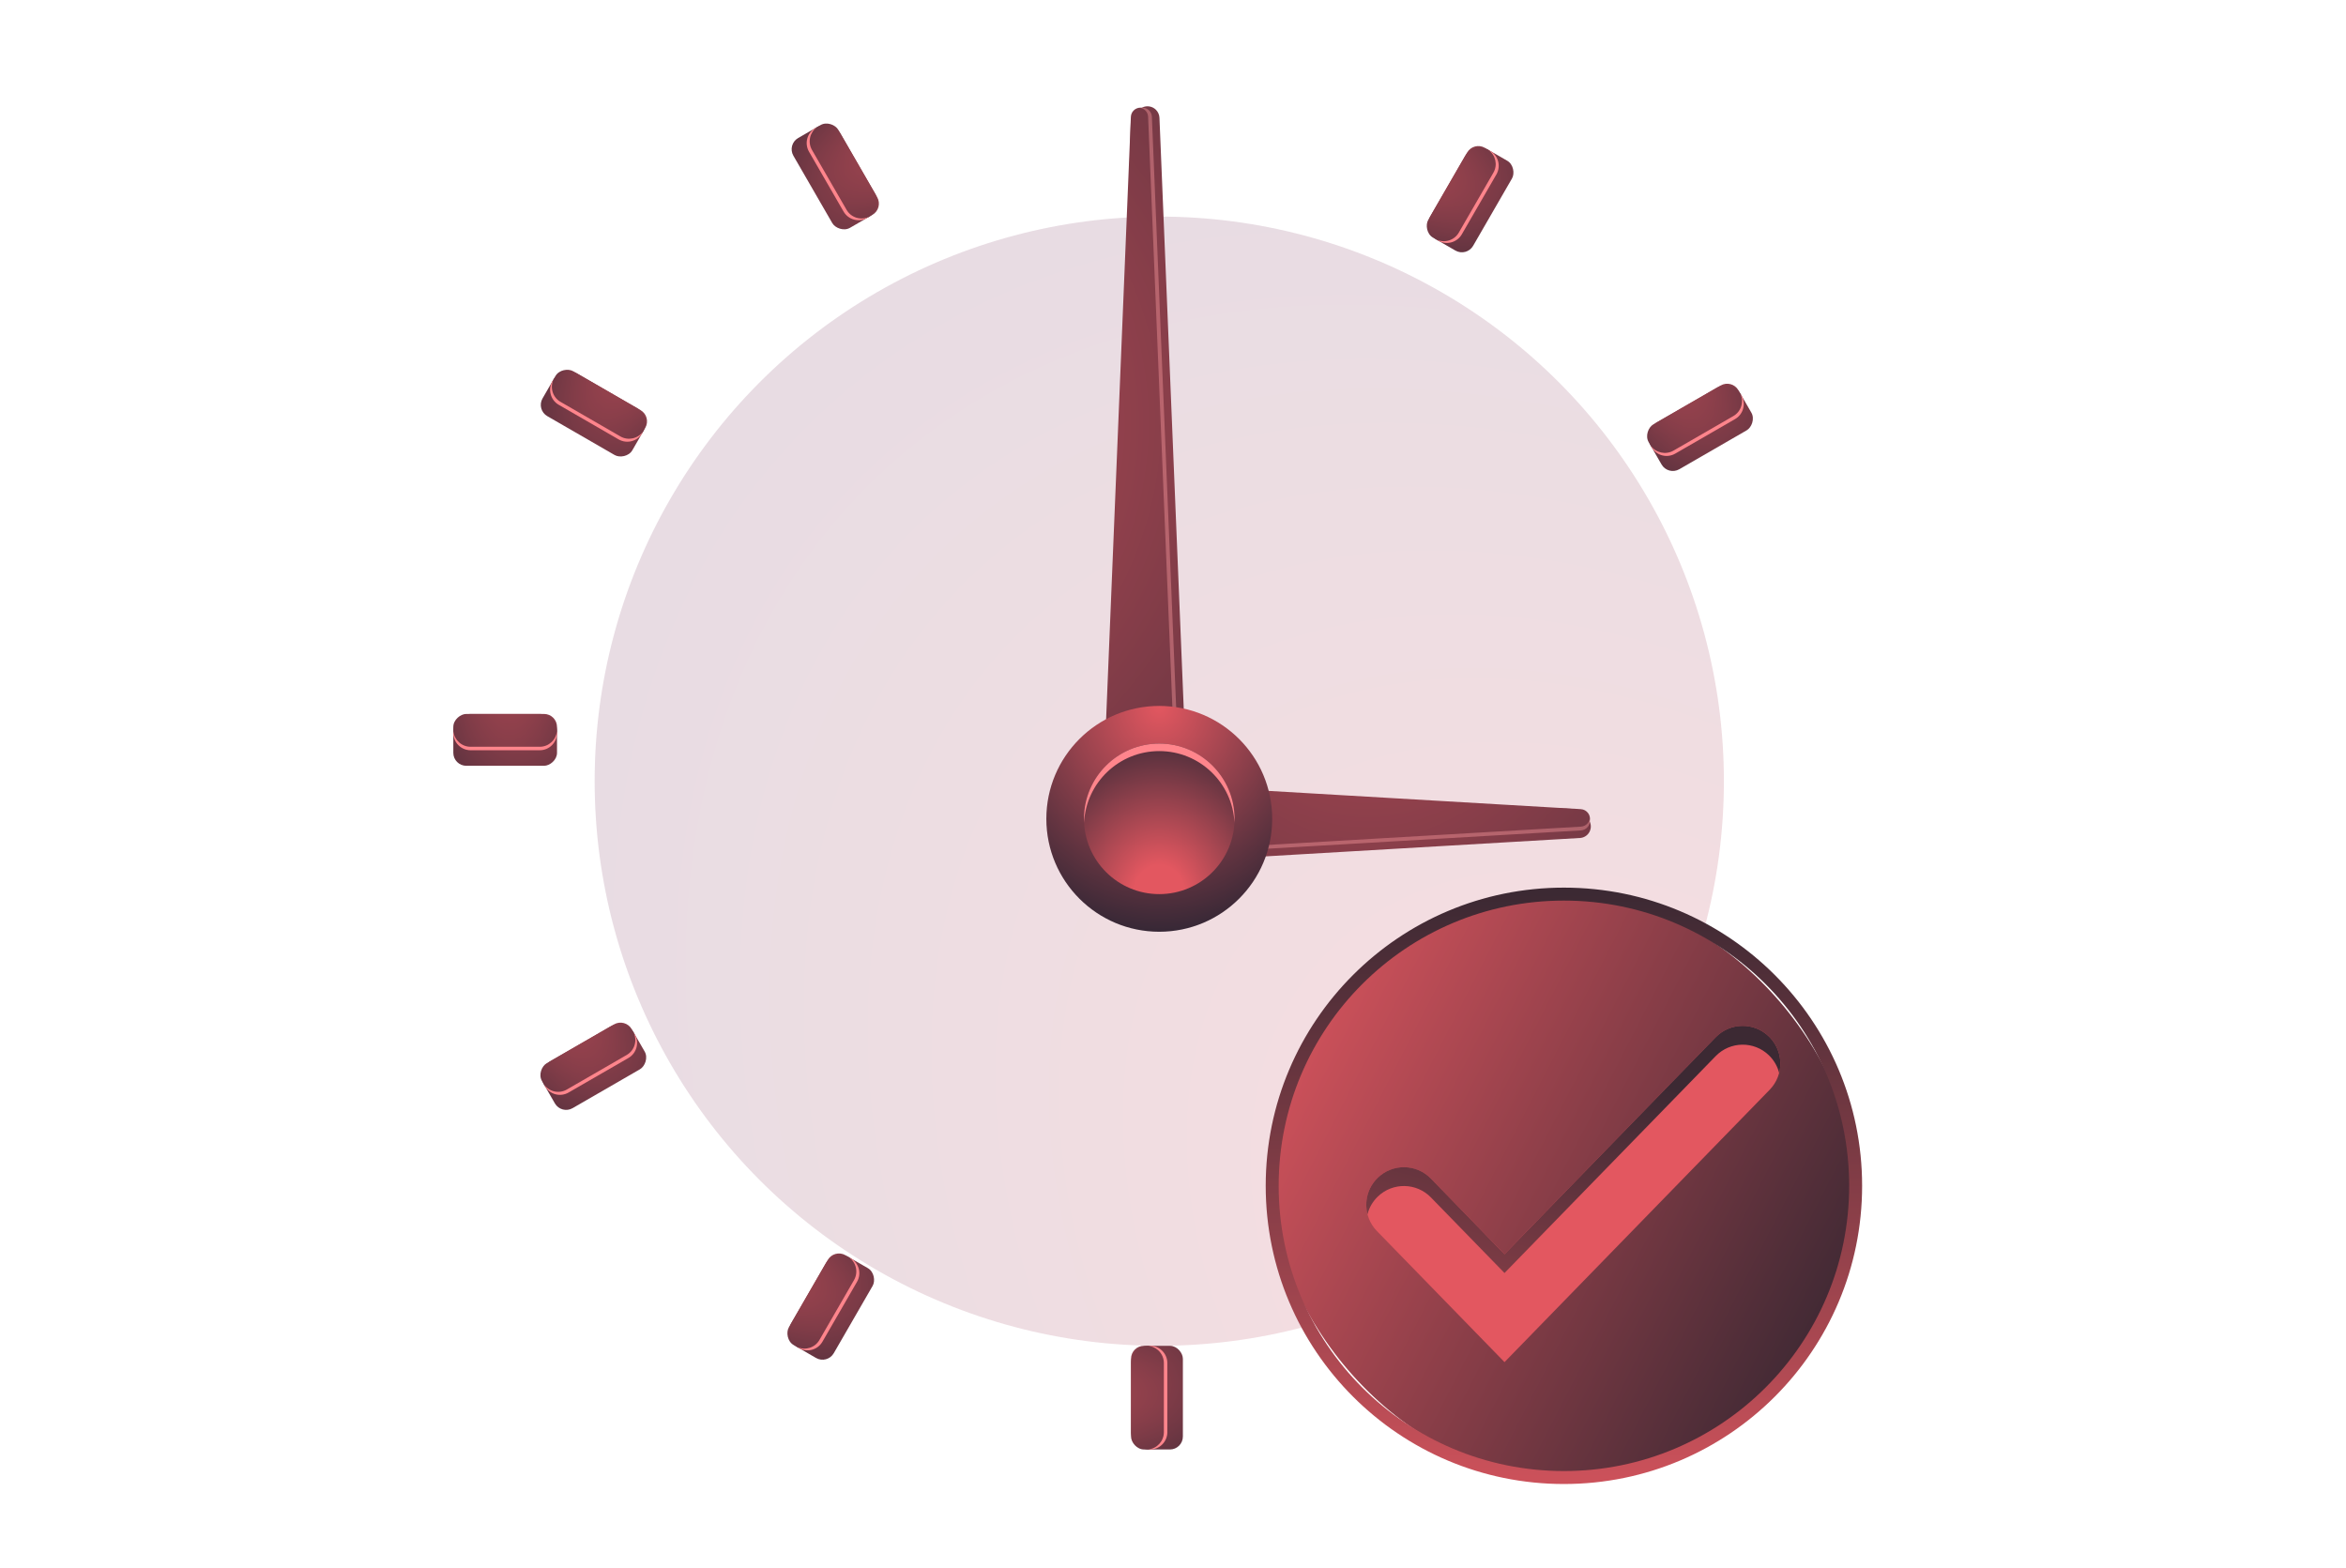 <svg width="181" height="121" viewBox="0 0 181 121" fill="none" xmlns="http://www.w3.org/2000/svg">
    <g filter="url(#filter0_bf_8973_377775)">
        <circle cx="89.441" cy="60.274" r="43.562" fill="url(#paint0_radial_8973_377775)" fill-opacity="0.2"/>
    </g>
    <path d="M87.242 9.463C87.254 9.009 87.516 8.599 87.921 8.396L88.118 8.298C88.474 8.12 88.904 8.19 89.185 8.471C89.349 8.635 89.445 8.855 89.455 9.086L91.498 58.804C91.564 60.398 90.289 61.726 88.694 61.726C87.114 61.726 85.846 60.422 85.889 58.843L87.242 9.463Z" fill="url(#paint1_radial_8973_377775)"/>
    <path d="M87.25 9.014C87.258 8.829 87.335 8.653 87.466 8.522C87.754 8.234 88.222 8.234 88.51 8.522C88.641 8.653 88.718 8.829 88.726 9.014L90.773 58.824C90.838 60.407 89.572 61.726 87.988 61.726C86.404 61.726 85.138 60.407 85.203 58.824L87.25 9.014Z" fill="url(#paint2_radial_8973_377775)"/>
    <g filter="url(#filter1_f_8973_377775)">
        <path fill-rule="evenodd" clip-rule="evenodd" d="M87.988 61.722C88.036 61.725 88.084 61.726 88.133 61.726C89.717 61.726 90.983 60.407 90.918 58.824L88.871 9.014C88.863 8.829 88.786 8.653 88.655 8.522C88.474 8.341 88.222 8.274 87.988 8.32C88.126 8.348 88.258 8.415 88.365 8.522C88.496 8.653 88.573 8.829 88.58 9.014L90.627 58.824C90.69 60.359 89.503 61.645 87.988 61.722Z" fill="#FF9DA3" fill-opacity="0.4"/>
    </g>
    <path d="M121.452 62.418C121.98 62.438 122.442 62.78 122.618 63.279L122.686 63.472C122.781 63.743 122.739 64.044 122.574 64.279C122.418 64.501 122.169 64.639 121.898 64.655L88.011 66.637C86.423 66.73 85.084 65.467 85.084 63.876C85.084 62.306 86.389 61.051 87.958 61.112L121.452 62.418Z" fill="url(#paint3_radial_8973_377775)"/>
    <path d="M121.966 62.431C122.194 62.444 122.404 62.561 122.535 62.748C122.716 63.006 122.716 63.35 122.535 63.608C122.404 63.795 122.194 63.912 121.966 63.925L87.983 65.913C86.41 66.005 85.084 64.754 85.084 63.178C85.084 61.602 86.41 60.352 87.983 60.444L121.966 62.431Z" fill="url(#paint4_radial_8973_377775)"/>
    <g filter="url(#filter2_f_8973_377775)">
        <path fill-rule="evenodd" clip-rule="evenodd" d="M122.657 63.178C122.637 63.279 122.597 63.376 122.535 63.463C122.404 63.65 122.195 63.767 121.967 63.78L87.983 65.767C86.459 65.856 85.167 64.685 85.088 63.178C85.085 63.226 85.084 63.275 85.084 63.323C85.084 64.899 86.41 66.15 87.983 66.058L121.967 64.071C122.195 64.057 122.404 63.941 122.535 63.754C122.655 63.583 122.696 63.374 122.657 63.178Z" fill="#FF9DA3" fill-opacity="0.4"/>
    </g>
    <circle cx="89.44" cy="63.178" r="8.712" fill="url(#paint5_radial_8973_377775)"/>
    <circle cx="89.441" cy="63.178" r="5.808" fill="url(#paint6_radial_8973_377775)"/>
    <g filter="url(#filter3_f_8973_377775)">
        <path fill-rule="evenodd" clip-rule="evenodd" d="M95.242 63.469C95.246 63.373 95.249 63.276 95.249 63.178C95.249 59.97 92.648 57.37 89.441 57.37C86.233 57.37 83.632 59.97 83.632 63.178C83.632 63.275 83.635 63.372 83.639 63.468C83.791 60.395 86.33 57.951 89.441 57.951C92.551 57.951 95.091 60.396 95.242 63.469Z" fill="#FF858C"/>
    </g>
    <rect x="98.153" y="68.986" width="45.014" height="45.014" rx="22.507" fill="url(#paint7_linear_8973_377775)"/>
    <circle cx="120.66" cy="91.493" r="22.507" stroke="url(#paint8_linear_8973_377775)" stroke-linecap="round"/>
    <path fill-rule="evenodd" clip-rule="evenodd" d="M136.48 79.974C137.629 81.093 137.654 82.931 136.535 84.081L116.077 105.095L106.236 94.987C105.118 93.838 105.142 91.999 106.291 90.88C107.441 89.762 109.279 89.786 110.398 90.936L116.077 96.768L132.373 80.029C133.492 78.88 135.331 78.855 136.48 79.974Z" fill="#E35760"/>
    <path fill-rule="evenodd" clip-rule="evenodd" d="M137.267 82.781C137.517 81.805 137.253 80.727 136.48 79.974C135.331 78.855 133.492 78.879 132.373 80.029L116.077 96.768L110.398 90.935C109.279 89.786 107.441 89.761 106.291 90.88C105.518 91.633 105.254 92.712 105.505 93.687C105.633 93.189 105.895 92.718 106.291 92.332C107.441 91.213 109.279 91.238 110.398 92.387L116.077 98.22L132.373 81.481C133.492 80.332 135.331 80.307 136.48 81.426C136.876 81.811 137.138 82.282 137.267 82.781Z" fill="url(#paint9_linear_8973_377775)"/>
    <rect x="87.262" y="103.836" width="4" height="8" rx="1" fill="url(#paint10_radial_8973_377775)"/>
    <rect x="87.262" y="103.836" width="2.667" height="8" rx="1.333" fill="url(#paint11_radial_8973_377775)"/>
    <g filter="url(#filter4_f_8973_377775)">
        <path fill-rule="evenodd" clip-rule="evenodd" d="M88.596 111.829C88.64 111.833 88.684 111.836 88.729 111.836C89.466 111.836 90.062 111.239 90.062 110.502V105.169C90.062 104.433 89.466 103.836 88.729 103.836C88.684 103.836 88.64 103.838 88.596 103.842C89.269 103.909 89.796 104.478 89.796 105.169V110.502C89.796 111.194 89.269 111.762 88.596 111.829Z" fill="#FF858C"/>
    </g>
    <rect x="113.691" y="10.904" width="4" height="8" rx="1" transform="rotate(30 113.691 10.904)" fill="url(#paint12_radial_8973_377775)"/>
    <rect x="113.691" y="10.904" width="2.667" height="8" rx="1.333" transform="rotate(30 113.691 10.904)" fill="url(#paint13_radial_8973_377775)"/>
    <g filter="url(#filter5_f_8973_377775)">
        <path fill-rule="evenodd" clip-rule="evenodd" d="M114.843 11.576C115.393 11.971 115.565 12.727 115.219 13.325L112.552 17.944C112.207 18.543 111.467 18.772 110.85 18.493C110.886 18.519 110.923 18.543 110.962 18.565C111.6 18.934 112.415 18.715 112.784 18.077L115.45 13.459C115.818 12.821 115.6 12.006 114.962 11.637C114.923 11.615 114.883 11.595 114.843 11.576Z" fill="#FF858C"/>
    </g>
    <rect x="64.362" y="96.347" width="4" height="8" rx="1" transform="rotate(30 64.362 96.347)" fill="url(#paint14_radial_8973_377775)"/>
    <rect x="64.362" y="96.347" width="2.667" height="8" rx="1.333" transform="rotate(30 64.362 96.347)" fill="url(#paint15_radial_8973_377775)"/>
    <g filter="url(#filter6_f_8973_377775)">
        <path fill-rule="evenodd" clip-rule="evenodd" d="M65.51 97.017C66.062 97.411 66.235 98.168 65.888 98.768L63.222 103.387C62.877 103.985 62.139 104.214 61.523 103.938C61.558 103.963 61.594 103.986 61.632 104.008C62.27 104.376 63.085 104.158 63.454 103.52L66.12 98.901C66.488 98.263 66.27 97.448 65.632 97.08C65.592 97.056 65.551 97.036 65.51 97.017Z" fill="#FF858C"/>
    </g>
    <rect x="133.623" y="29.241" width="4" height="8" rx="1" transform="rotate(60 133.623 29.241)" fill="url(#paint16_radial_8973_377775)"/>
    <rect x="133.623" y="29.241" width="2.667" height="8" rx="1.333" transform="rotate(60 133.623 29.241)" fill="url(#paint17_radial_8973_377775)"/>
    <g filter="url(#filter7_f_8973_377775)">
        <path fill-rule="evenodd" clip-rule="evenodd" d="M127.365 34.39C127.384 34.431 127.405 34.471 127.427 34.511C127.796 35.149 128.611 35.367 129.249 34.999L133.868 32.332C134.505 31.964 134.724 31.149 134.356 30.511C134.333 30.473 134.31 30.436 134.284 30.401C134.562 31.017 134.332 31.755 133.734 32.101L129.116 34.767C128.516 35.113 127.76 34.941 127.365 34.39Z" fill="#FF858C"/>
    </g>
    <rect x="48.239" y="78.537" width="4" height="7.999" rx="1" transform="rotate(60 48.239 78.537)" fill="url(#paint18_radial_8973_377775)"/>
    <rect x="48.239" y="78.537" width="2.667" height="7.999" rx="1.333" transform="rotate(60 48.239 78.537)" fill="url(#paint19_radial_8973_377775)"/>
    <g filter="url(#filter8_f_8973_377775)">
        <path fill-rule="evenodd" clip-rule="evenodd" d="M41.982 83.686C42.001 83.727 42.022 83.767 42.044 83.807C42.413 84.445 43.228 84.663 43.866 84.295L48.484 81.629C49.122 81.261 49.34 80.445 48.972 79.808C48.95 79.769 48.926 79.733 48.901 79.697C49.178 80.314 48.949 81.052 48.351 81.397L43.733 84.064C43.133 84.41 42.377 84.237 41.982 83.686Z" fill="#FF858C"/>
    </g>
    <rect x="42.975" y="55.085" width="4" height="8" rx="1" transform="rotate(90 42.975 55.085)" fill="url(#paint20_radial_8973_377775)"/>
    <rect x="42.975" y="55.085" width="2.667" height="8" rx="1.333" transform="rotate(90 42.975 55.085)" fill="url(#paint21_radial_8973_377775)"/>
    <g filter="url(#filter9_f_8973_377775)">
        <path fill-rule="evenodd" clip-rule="evenodd" d="M34.981 56.419C34.977 56.463 34.975 56.508 34.975 56.553C34.975 57.289 35.572 57.886 36.308 57.886L41.641 57.886C42.378 57.886 42.975 57.289 42.975 56.553C42.975 56.508 42.972 56.463 42.968 56.419C42.901 57.092 42.332 57.618 41.641 57.618L36.308 57.618C35.617 57.618 35.048 57.092 34.981 56.419Z" fill="#FF858C"/>
    </g>
    <rect x="50.286" y="32.143" width="4" height="8" rx="1" transform="rotate(120 50.286 32.143)" fill="url(#paint22_radial_8973_377775)"/>
    <rect x="50.286" y="32.143" width="2.667" height="8" rx="1.333" transform="rotate(120 50.286 32.143)" fill="url(#paint23_radial_8973_377775)"/>
    <g filter="url(#filter10_f_8973_377775)">
        <path fill-rule="evenodd" clip-rule="evenodd" d="M42.698 29.299C42.671 29.335 42.647 29.374 42.623 29.414C42.255 30.052 42.474 30.867 43.111 31.235L47.73 33.902C48.368 34.27 49.183 34.052 49.551 33.414C49.573 33.376 49.593 33.338 49.611 33.299C49.215 33.846 48.462 34.017 47.864 33.672L43.245 31.005C42.645 30.659 42.416 29.916 42.698 29.299Z" fill="#FF858C"/>
    </g>
    <rect x="68.176" y="16.077" width="4" height="8" rx="1" transform="rotate(150 68.176 16.077)" fill="url(#paint24_radial_8973_377775)"/>
    <rect x="68.176" y="16.077" width="2.667" height="8" rx="1.333" transform="rotate(150 68.176 16.077)" fill="url(#paint25_radial_8973_377775)"/>
    <g filter="url(#filter11_f_8973_377775)">
        <path fill-rule="evenodd" clip-rule="evenodd" d="M63.025 9.821C62.985 9.839 62.944 9.86 62.905 9.883C62.267 10.251 62.049 11.066 62.417 11.704L65.084 16.323C65.452 16.96 66.267 17.179 66.905 16.811C66.944 16.788 66.98 16.765 67.016 16.739C66.399 17.017 65.66 16.788 65.315 16.189L62.648 11.571C62.302 10.972 62.474 10.216 63.025 9.821Z" fill="#FF858C"/>
    </g>
    <defs>
        <filter id="filter0_bf_8973_377775" x="29.479" y="0.312" width="119.923" height="119.923" filterUnits="userSpaceOnUse" color-interpolation-filters="sRGB">
            <feFlood flood-opacity="0" result="BackgroundImageFix"/>
            <feGaussianBlur in="BackgroundImageFix" stdDeviation="1.45"/>
            <feComposite in2="SourceAlpha" operator="in" result="effect1_backgroundBlur_8973_377775"/>
            <feBlend mode="normal" in="SourceGraphic" in2="effect1_backgroundBlur_8973_377775" result="shape"/>
            <feGaussianBlur stdDeviation="8.2" result="effect2_foregroundBlur_8973_377775"/>
        </filter>
        <filter id="filter1_f_8973_377775" x="87.888" y="8.206" width="3.133" height="53.62" filterUnits="userSpaceOnUse" color-interpolation-filters="sRGB">
            <feFlood flood-opacity="0" result="BackgroundImageFix"/>
            <feBlend mode="normal" in="SourceGraphic" in2="BackgroundImageFix" result="shape"/>
            <feGaussianBlur stdDeviation="0.05" result="effect1_foregroundBlur_8973_377775"/>
        </filter>
        <filter id="filter2_f_8973_377775" x="84.984" y="63.078" width="37.787" height="3.085" filterUnits="userSpaceOnUse" color-interpolation-filters="sRGB">
            <feFlood flood-opacity="0" result="BackgroundImageFix"/>
            <feBlend mode="normal" in="SourceGraphic" in2="BackgroundImageFix" result="shape"/>
            <feGaussianBlur stdDeviation="0.05" result="effect1_foregroundBlur_8973_377775"/>
        </filter>
        <filter id="filter3_f_8973_377775" x="83.532" y="57.27" width="11.816" height="6.299" filterUnits="userSpaceOnUse" color-interpolation-filters="sRGB">
            <feFlood flood-opacity="0" result="BackgroundImageFix"/>
            <feBlend mode="normal" in="SourceGraphic" in2="BackgroundImageFix" result="shape"/>
            <feGaussianBlur stdDeviation="0.05" result="effect1_foregroundBlur_8973_377775"/>
        </filter>
        <filter id="filter4_f_8973_377775" x="88.496" y="103.736" width="1.667" height="8.2" filterUnits="userSpaceOnUse" color-interpolation-filters="sRGB">
            <feFlood flood-opacity="0" result="BackgroundImageFix"/>
            <feBlend mode="normal" in="SourceGraphic" in2="BackgroundImageFix" result="shape"/>
            <feGaussianBlur stdDeviation="0.05" result="effect1_foregroundBlur_8973_377775"/>
        </filter>
        <filter id="filter5_f_8973_377775" x="110.75" y="11.476" width="4.979" height="7.368" filterUnits="userSpaceOnUse" color-interpolation-filters="sRGB">
            <feFlood flood-opacity="0" result="BackgroundImageFix"/>
            <feBlend mode="normal" in="SourceGraphic" in2="BackgroundImageFix" result="shape"/>
            <feGaussianBlur stdDeviation="0.05" result="effect1_foregroundBlur_8973_377775"/>
        </filter>
        <filter id="filter6_f_8973_377775" x="61.423" y="96.917" width="4.976" height="7.37" filterUnits="userSpaceOnUse" color-interpolation-filters="sRGB">
            <feFlood flood-opacity="0" result="BackgroundImageFix"/>
            <feBlend mode="normal" in="SourceGraphic" in2="BackgroundImageFix" result="shape"/>
            <feGaussianBlur stdDeviation="0.05" result="effect1_foregroundBlur_8973_377775"/>
        </filter>
        <filter id="filter7_f_8973_377775" x="127.265" y="30.3" width="7.369" height="4.977" filterUnits="userSpaceOnUse" color-interpolation-filters="sRGB">
            <feFlood flood-opacity="0" result="BackgroundImageFix"/>
            <feBlend mode="normal" in="SourceGraphic" in2="BackgroundImageFix" result="shape"/>
            <feGaussianBlur stdDeviation="0.05" result="effect1_foregroundBlur_8973_377775"/>
        </filter>
        <filter id="filter8_f_8973_377775" x="41.882" y="79.597" width="7.368" height="4.977" filterUnits="userSpaceOnUse" color-interpolation-filters="sRGB">
            <feFlood flood-opacity="0" result="BackgroundImageFix"/>
            <feBlend mode="normal" in="SourceGraphic" in2="BackgroundImageFix" result="shape"/>
            <feGaussianBlur stdDeviation="0.05" result="effect1_foregroundBlur_8973_377775"/>
        </filter>
        <filter id="filter9_f_8973_377775" x="34.875" y="56.319" width="8.2" height="1.667" filterUnits="userSpaceOnUse" color-interpolation-filters="sRGB">
            <feFlood flood-opacity="0" result="BackgroundImageFix"/>
            <feBlend mode="normal" in="SourceGraphic" in2="BackgroundImageFix" result="shape"/>
            <feGaussianBlur stdDeviation="0.05" result="effect1_foregroundBlur_8973_377775"/>
        </filter>
        <filter id="filter10_f_8973_377775" x="42.344" y="29.199" width="7.367" height="4.982" filterUnits="userSpaceOnUse" color-interpolation-filters="sRGB">
            <feFlood flood-opacity="0" result="BackgroundImageFix"/>
            <feBlend mode="normal" in="SourceGraphic" in2="BackgroundImageFix" result="shape"/>
            <feGaussianBlur stdDeviation="0.05" result="effect1_foregroundBlur_8973_377775"/>
        </filter>
        <filter id="filter11_f_8973_377775" x="62.138" y="9.721" width="4.977" height="7.369" filterUnits="userSpaceOnUse" color-interpolation-filters="sRGB">
            <feFlood flood-opacity="0" result="BackgroundImageFix"/>
            <feBlend mode="normal" in="SourceGraphic" in2="BackgroundImageFix" result="shape"/>
            <feGaussianBlur stdDeviation="0.05" result="effect1_foregroundBlur_8973_377775"/>
        </filter>
        <radialGradient id="paint0_radial_8973_377775" cx="0" cy="0" r="1" gradientUnits="userSpaceOnUse" gradientTransform="translate(130.343 100.727) rotate(-135.153) scale(119.133 83.436)">
            <stop stop-color="#E35760"/>
            <stop offset="1" stop-color="#7A5178"/>
        </radialGradient>
        <radialGradient id="paint1_radial_8973_377775" cx="0" cy="0" r="1" gradientUnits="userSpaceOnUse" gradientTransform="translate(48.347 32.624) scale(83.928 67.026)">
            <stop stop-color="#E35760"/>
            <stop offset="1" stop-color="#302634"/>
        </radialGradient>
        <radialGradient id="paint2_radial_8973_377775" cx="0" cy="0" r="1" gradientUnits="userSpaceOnUse" gradientTransform="translate(47.621 32.624) scale(83.928 67.026)">
            <stop stop-color="#E35760"/>
            <stop offset="1" stop-color="#302634"/>
        </radialGradient>
        <radialGradient id="paint3_radial_8973_377775" cx="0" cy="0" r="1" gradientUnits="userSpaceOnUse" gradientTransform="translate(105.534 23.537) rotate(90) scale(83.928 47.099)">
            <stop stop-color="#E35760"/>
            <stop offset="1" stop-color="#302634"/>
        </radialGradient>
        <radialGradient id="paint4_radial_8973_377775" cx="0" cy="0" r="1" gradientUnits="userSpaceOnUse" gradientTransform="translate(105.534 22.811) rotate(90) scale(83.928 47.099)">
            <stop stop-color="#E35760"/>
            <stop offset="1" stop-color="#302634"/>
        </radialGradient>
        <radialGradient id="paint5_radial_8973_377775" cx="0" cy="0" r="1" gradientUnits="userSpaceOnUse" gradientTransform="translate(89.456 54.466) rotate(90) scale(18.076 15.855)">
            <stop stop-color="#E35760"/>
            <stop offset="1" stop-color="#302634"/>
        </radialGradient>
        <radialGradient id="paint6_radial_8973_377775" cx="0" cy="0" r="1" gradientUnits="userSpaceOnUse" gradientTransform="translate(89.441 68.986) rotate(-90) scale(13.746 12.057)">
            <stop offset="0.162" stop-color="#E35760"/>
            <stop offset="1" stop-color="#302634"/>
        </radialGradient>
        <linearGradient id="paint7_linear_8973_377775" x1="98.153" y1="68.986" x2="152.056" y2="96.728" gradientUnits="userSpaceOnUse">
            <stop stop-color="#E35760"/>
            <stop offset="1" stop-color="#2A232E"/>
        </linearGradient>
        <linearGradient id="paint8_linear_8973_377775" x1="120.66" y1="68.986" x2="120.66" y2="114" gradientUnits="userSpaceOnUse">
            <stop stop-color="#3C2933"/>
            <stop offset="1" stop-color="#CB515A"/>
        </linearGradient>
        <linearGradient id="paint9_linear_8973_377775" x1="119.934" y1="81.329" x2="109.769" y2="118.356" gradientUnits="userSpaceOnUse">
            <stop stop-color="#3C2933"/>
            <stop offset="1" stop-color="#CB515A"/>
        </linearGradient>
        <radialGradient id="paint10_radial_8973_377775" cx="0" cy="0" r="1" gradientUnits="userSpaceOnUse" gradientTransform="translate(73.929 106.502) rotate(1.302) scale(29.341 11.551)">
            <stop stop-color="#E35760"/>
            <stop offset="1" stop-color="#302634"/>
        </radialGradient>
        <radialGradient id="paint11_radial_8973_377775" cx="0" cy="0" r="1" gradientUnits="userSpaceOnUse" gradientTransform="translate(70.062 107.502) scale(38.533 9.98)">
            <stop stop-color="#E35760"/>
            <stop offset="1" stop-color="#302634"/>
        </radialGradient>
        <radialGradient id="paint12_radial_8973_377775" cx="0" cy="0" r="1" gradientUnits="userSpaceOnUse" gradientTransform="translate(100.358 13.571) rotate(1.302) scale(29.341 11.55)">
            <stop stop-color="#E35760"/>
            <stop offset="1" stop-color="#302634"/>
        </radialGradient>
        <radialGradient id="paint13_radial_8973_377775" cx="0" cy="0" r="1" gradientUnits="userSpaceOnUse" gradientTransform="translate(96.492 14.571) scale(38.533 9.98)">
            <stop stop-color="#E35760"/>
            <stop offset="1" stop-color="#302634"/>
        </radialGradient>
        <radialGradient id="paint14_radial_8973_377775" cx="0" cy="0" r="1" gradientUnits="userSpaceOnUse" gradientTransform="translate(51.029 99.013) rotate(1.302) scale(29.341 11.551)">
            <stop stop-color="#E35760"/>
            <stop offset="1" stop-color="#302634"/>
        </radialGradient>
        <radialGradient id="paint15_radial_8973_377775" cx="0" cy="0" r="1" gradientUnits="userSpaceOnUse" gradientTransform="translate(47.162 100.013) scale(38.533 9.98)">
            <stop stop-color="#E35760"/>
            <stop offset="1" stop-color="#302634"/>
        </radialGradient>
        <radialGradient id="paint16_radial_8973_377775" cx="0" cy="0" r="1" gradientUnits="userSpaceOnUse" gradientTransform="translate(120.289 31.907) rotate(1.302) scale(29.341 11.551)">
            <stop stop-color="#E35760"/>
            <stop offset="1" stop-color="#302634"/>
        </radialGradient>
        <radialGradient id="paint17_radial_8973_377775" cx="0" cy="0" r="1" gradientUnits="userSpaceOnUse" gradientTransform="translate(116.423 32.907) scale(38.533 9.98)">
            <stop stop-color="#E35760"/>
            <stop offset="1" stop-color="#302634"/>
        </radialGradient>
        <radialGradient id="paint18_radial_8973_377775" cx="0" cy="0" r="1" gradientUnits="userSpaceOnUse" gradientTransform="translate(34.906 81.203) rotate(1.302) scale(29.341 11.55)">
            <stop stop-color="#E35760"/>
            <stop offset="1" stop-color="#302634"/>
        </radialGradient>
        <radialGradient id="paint19_radial_8973_377775" cx="0" cy="0" r="1" gradientUnits="userSpaceOnUse" gradientTransform="translate(31.039 82.203) scale(38.533 9.979)">
            <stop stop-color="#E35760"/>
            <stop offset="1" stop-color="#302634"/>
        </radialGradient>
        <radialGradient id="paint20_radial_8973_377775" cx="0" cy="0" r="1" gradientUnits="userSpaceOnUse" gradientTransform="translate(29.641 57.752) rotate(1.302) scale(29.341 11.551)">
            <stop stop-color="#E35760"/>
            <stop offset="1" stop-color="#302634"/>
        </radialGradient>
        <radialGradient id="paint21_radial_8973_377775" cx="0" cy="0" r="1" gradientUnits="userSpaceOnUse" gradientTransform="translate(25.775 58.752) scale(38.533 9.98)">
            <stop stop-color="#E35760"/>
            <stop offset="1" stop-color="#302634"/>
        </radialGradient>
        <radialGradient id="paint22_radial_8973_377775" cx="0" cy="0" r="1" gradientUnits="userSpaceOnUse" gradientTransform="translate(36.952 34.81) rotate(1.302) scale(29.341 11.551)">
            <stop stop-color="#E35760"/>
            <stop offset="1" stop-color="#302634"/>
        </radialGradient>
        <radialGradient id="paint23_radial_8973_377775" cx="0" cy="0" r="1" gradientUnits="userSpaceOnUse" gradientTransform="translate(33.086 35.81) scale(38.533 9.98)">
            <stop stop-color="#E35760"/>
            <stop offset="1" stop-color="#302634"/>
        </radialGradient>
        <radialGradient id="paint24_radial_8973_377775" cx="0" cy="0" r="1" gradientUnits="userSpaceOnUse" gradientTransform="translate(54.842 18.743) rotate(1.302) scale(29.341 11.551)">
            <stop stop-color="#E35760"/>
            <stop offset="1" stop-color="#302634"/>
        </radialGradient>
        <radialGradient id="paint25_radial_8973_377775" cx="0" cy="0" r="1" gradientUnits="userSpaceOnUse" gradientTransform="translate(50.976 19.743) scale(38.533 9.98)">
            <stop stop-color="#E35760"/>
            <stop offset="1" stop-color="#302634"/>
        </radialGradient>
    </defs>
</svg>
